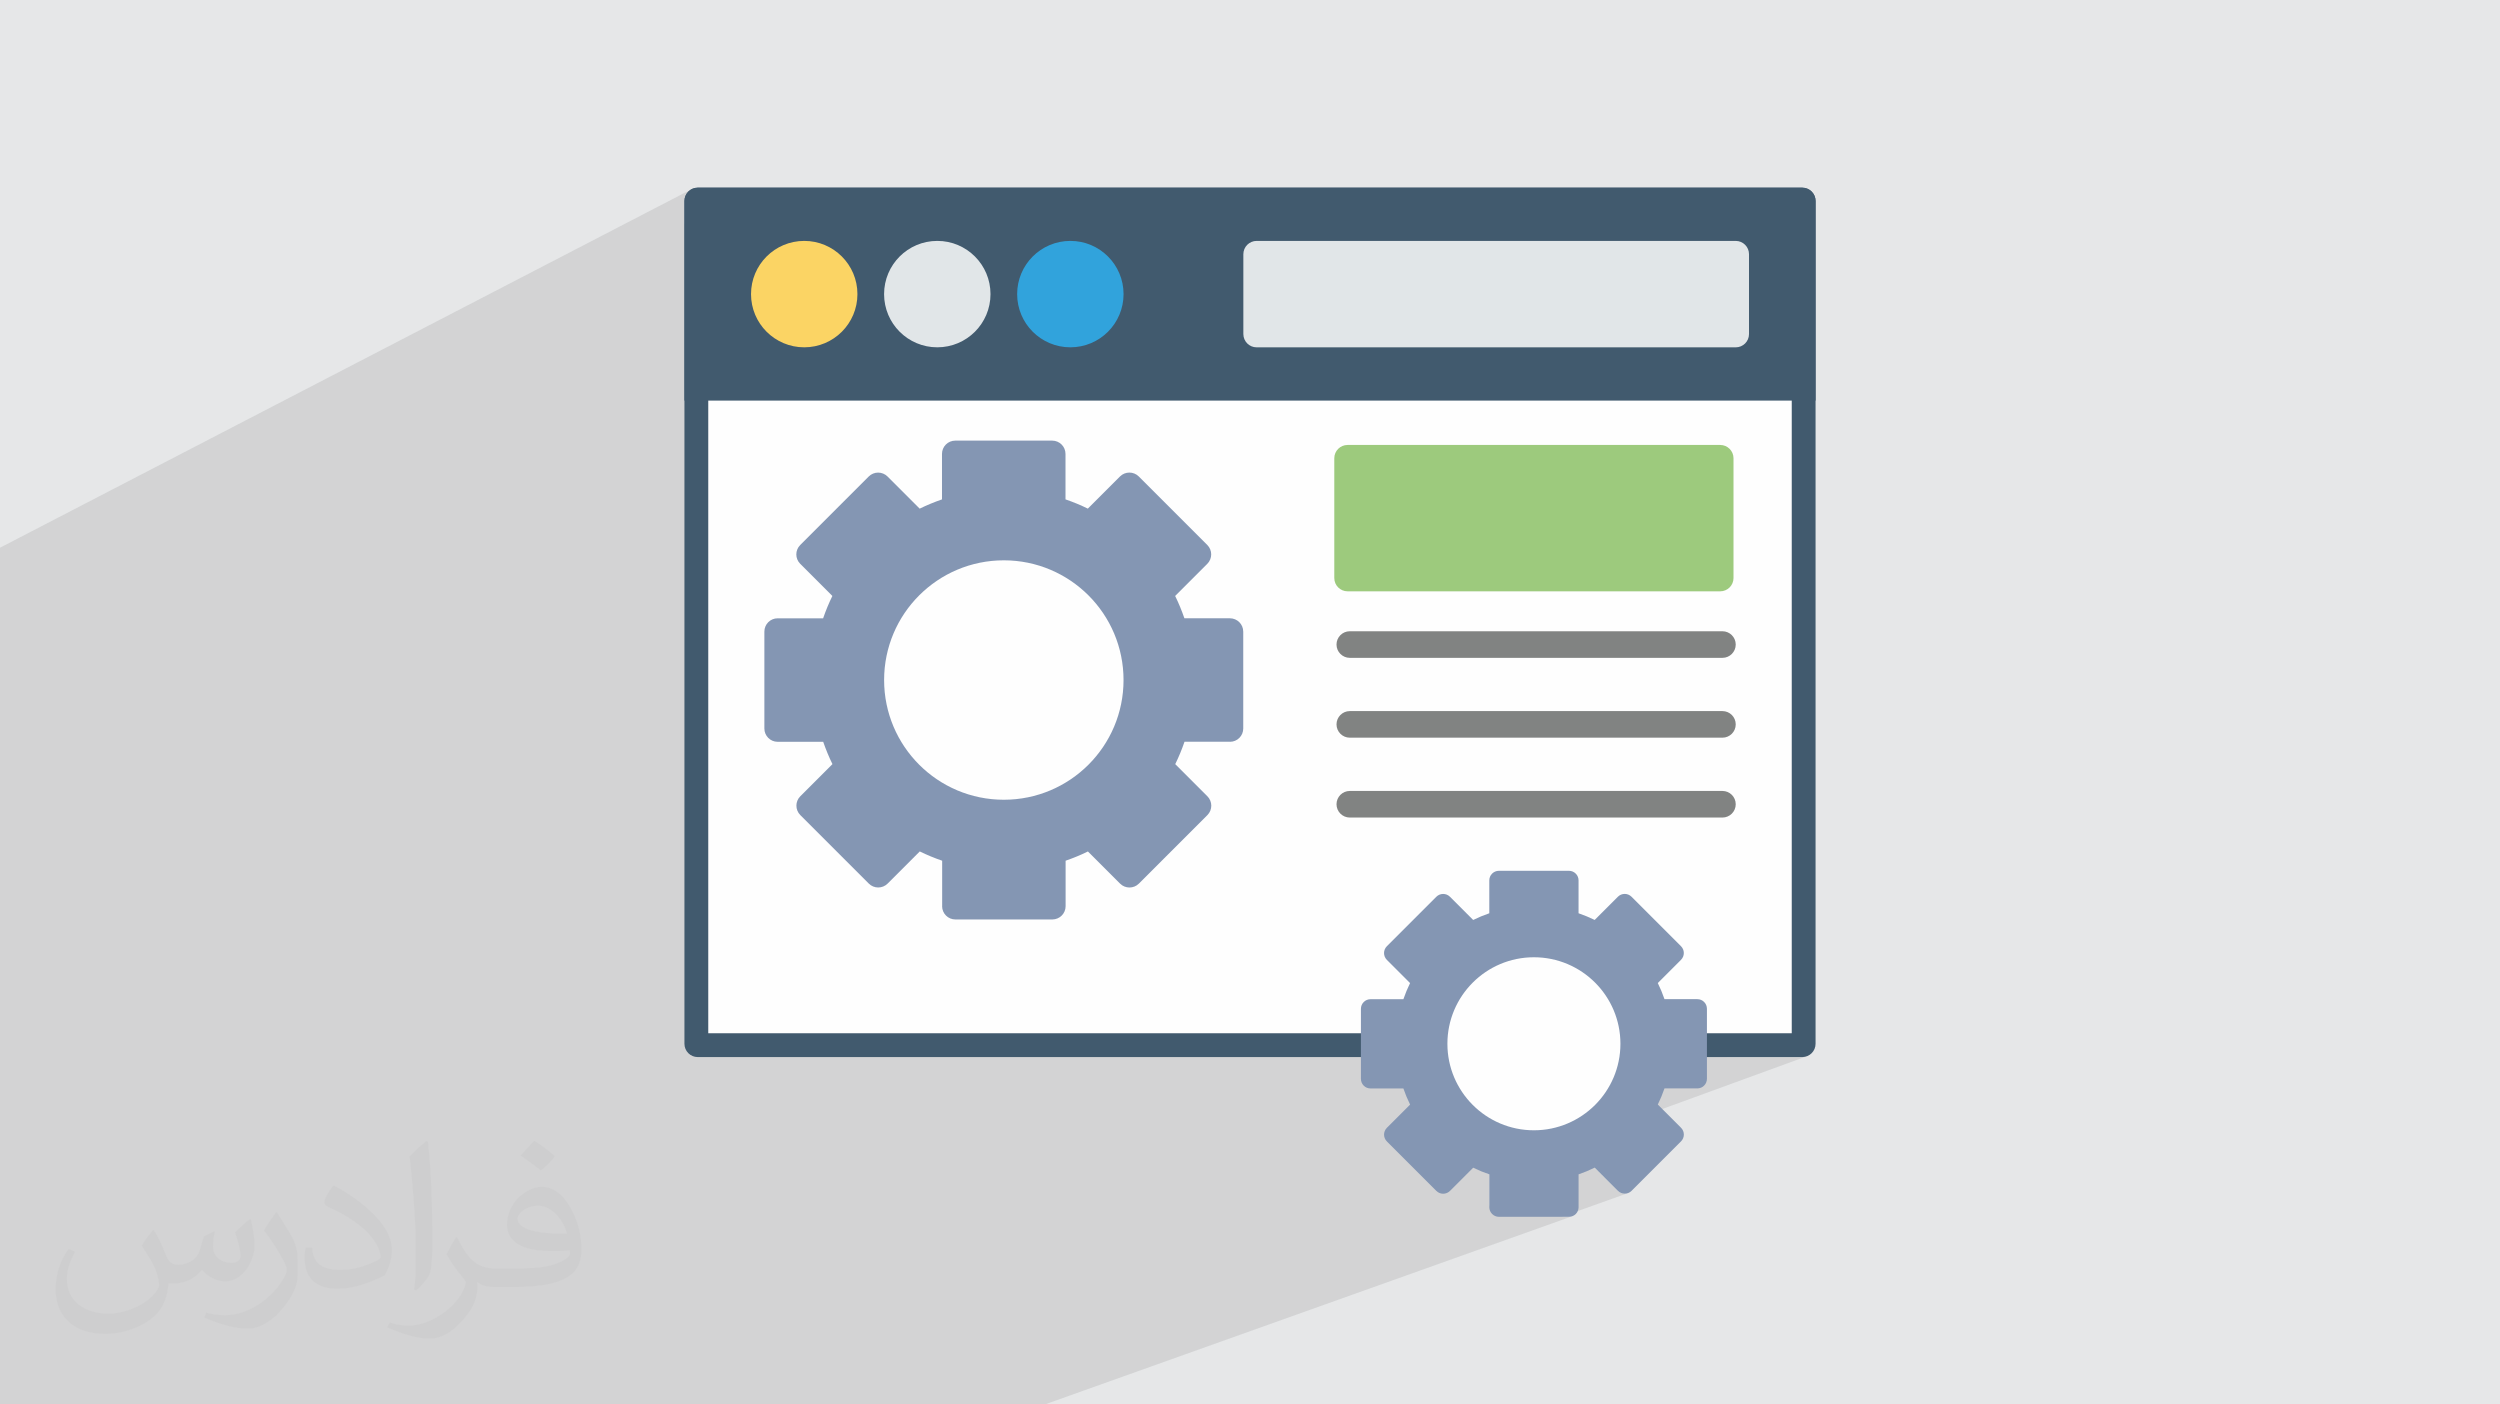 <?xml version="1.0" encoding="UTF-8"?>
<!DOCTYPE svg PUBLIC "-//W3C//DTD SVG 1.1//EN" "http://www.w3.org/Graphics/SVG/1.1/DTD/svg11.dtd">
<!-- Creator: CorelDRAW 2020 (64-Bit) -->
<svg xmlns="http://www.w3.org/2000/svg" xml:space="preserve" width="94.192mm" height="52.917mm" version="1.1" style="shape-rendering:geometricPrecision; text-rendering:geometricPrecision; image-rendering:optimizeQuality; fill-rule:evenodd; clip-rule:evenodd"
viewBox="0 0 9404.92 5283.66"
 xmlns:xlink="http://www.w3.org/1999/xlink"
 xmlns:xodm="http://www.corel.com/coreldraw/odm/2003">
 <defs>
  <style type="text/css">
   <![CDATA[
    .fil4 {fill:#FEFEFE}
    .fil0 {fill:#E6E7E8}
    .fil11 {fill:#FEFEFE;fill-rule:nonzero}
    .fil5 {fill:#FBD464;fill-rule:nonzero}
    .fil6 {fill:#E1E6E8;fill-rule:nonzero}
    .fil9 {fill:#9DCA7D;fill-rule:nonzero}
    .fil8 {fill:#818382;fill-rule:nonzero}
    .fil10 {fill:#8496B3;fill-rule:nonzero}
    .fil7 {fill:#31A3DC;fill-rule:nonzero}
    .fil3 {fill:#415A6E;fill-rule:nonzero}
    .fil2 {fill:#373435;fill-opacity:0.031}
    .fil1 {fill:#2B2A29;fill-opacity:0.102}
   ]]>
  </style>
 </defs>
 <g id="Layer_x0020_1">
  <polygon class="fil0" points="-0,0 9404.92,0 9404.92,5283.66 -0,5283.66 "/>
  <path class="fil1" d="M-0 3864.89l0 -33.04 0 -39.75 0 -4.2 0 -39.28 0 -17.73 0 -0.15 0 -2.94 0 -10.91 0 -15.09 0 -14.53 0 -14.55 0 -139.34 0 -3.93 0 -0.14 0 -1.49 0 -0.53 0 -64 0 -82.17 0 -28.17 0 -12.29 0 -0.15 0 -2.82 0 -89.23 0 -11.14 0 -64.18 0 -4.64 0 -30.14 0 -101.87 0 -10.96 0 -35.34 0 -64.77 0 -46.91 0 -20.04 0 -40.65 0 -10.75 0 -29.88 0 -2.62 0 -68.79 0 -45.59 0 -20.93 0 -87.11 0 -117.17 0 -21.89 0 -246.29 0 -78.56 0 -27.78 2605.37 -1350.5 -8.5 4.61 -7.41 6.12 -6.1 7.41 -4.61 8.5 -2.91 9.39 -1.02 10.07 0 85.62 89.64 -46.13 4076 0 0 711.38 89.64 0 -89.64 38.92 0 2341.18 -243.6 89.64 283.2 0 10.09 -1.02 9.41 -2.93 -1208.46 441.04 0.14 0.05 3.86 1.41 3.88 1.38 3.87 1.35 0 117.89 396.38 -143.2 87.37 87.38 5.66 4.62 6.29 3.3 6.7 1.98 6.91 0.67 6.91 -0.67 6.7 -1.98 -251.09 89.69 27.72 0 7.3 -0.73 6.79 -2.11 -1986.35 708.86 -5.79 0 -26.13 0 -57.37 0 -164.9 0 -128.36 0 -0.1 0 -5.88 0 -0.2 0 -8.51 0 -273.43 0 -30.27 0 -21.62 0 -5.11 0 -2.71 0 -28.85 0 -30.54 0 -5.74 0 -0.25 0 -25.58 0 -86.48 0 -3.54 0 -73.61 0 -6.32 0 -106.65 0 -270.62 0 -0.99 0 -96.15 0 -29.8 0 -133.29 0 -84.86 0 -84.57 0 -112.14 0 -118.97 0 -62.06 0 -419.44 0 -53.16 0 -20.16 0 -42.86 0 -16.09 0 -0.73 0 -55.63 0 -0.34 0 -45.22 0 -0.27 0 -7.22 0 -219.07 0 -0.89 0 -49.51 0 -2.95 0 -1.04 0 -0.23 0 -23.03 0 -7.97 0 -28.66 0 -207.77 0 -37.85 0 -0.24 0 -6.87 0 -7.8 0 -330.3 0 -7.98 0 -245.52 0 0 -125.13 0 -17.68 0 -3.32 0 -39.01 0 -2.88 0 -0.46 0 -3.16 0 -21.99 0 -3.9 0 -3.92 0 -64.89 0 -38.92 0 -24.4 0 -3.42 0 -12.83 0 -0.01 0 -1.19 0 -0.32 0 -12.88 0 -7.97 0 -0.07 0 -52.36 0 -28.25 0 -57 0 -3.73 0 -0.18 0 -7.98 0 -2.6 0 -27.9 0 -2.68 0 -21.61 0 -10.85 0 -17.58 0 -14.35 0 -16.53 0 -44.25 0 -28 0 -87.2 0 -39.71 0 -29.1 0 -20.19 0 -0.52 0 -11.32 0 -52.67 0 -61.12 0 -44.86 0 -5.95 0 -26.5 0 -12.28 0 -69.13 0 -24.46 0 -41.35 0 -45.05 0 -27.47 0 -24.49 0 -59.2 0 -11.99zm6324.01 428.87l0 0z"/>
  <path class="fil2" d="M578.49 4627.69c17.95,27.21 29.6,53.36 40.96,82.43 8.45,16.91 12.93,48.09 52.57,48.09 11.61,0 28.28,-3.42 43.06,-11.61 16.63,-8.73 29.32,-21.94 35.94,-42l15.85 -53.36 38.57 -19.02 2.64 2.64c-5.27,20.09 -6.59,39.36 -6.59,54.43 0,44.63 38.57,61.56 69.22,61.56 17.95,0 34.09,-8.73 34.09,-25.11 0,-21.13 -8.98,-57.06 -20.62,-89.29 17.95,-17.95 35.94,-35.94 56.53,-50.47l3.17 1.6c8.98,38.04 14,75.56 14,100.66 0,24.57 -10.83,51.79 -19.81,69.49 -18.49,34.87 -51.25,62.62 -90.87,62.62 -30.1,0 -63.65,-15.07 -86.66,-43.06l-1.32 0c-21.66,26.96 -55.22,51.25 -108.86,51.25l-16.63 0c-2.64,35.41 -10.29,60.49 -21.94,82.95 -31.95,62.34 -126.81,106.47 -216.1,106.47 -124.17,0 -186.51,-71.59 -186.51,-166.96 0,-58.91 19.27,-113.6 48.88,-152.42l24.29 10.04c-18.49,35.41 -30.91,68.68 -30.91,101.45 0,89.29 72.66,131.83 156.4,131.83 77.68,0 173.83,-49.41 191.28,-106.72 -6.59,-62.62 -30.1,-91.93 -66.04,-148.99 10.83,-19.02 24.83,-38.04 42.28,-58.38l3.17 0 0 0 0 0 -0.02 -0.09zm1432.13 -336.04c26.15,16.39 51.79,35.66 76.87,57.85 -14,19.81 -31.45,37.79 -53.11,53.64 -25.11,-20.34 -50.19,-37.79 -75.84,-56.27 17.42,-19.55 34.62,-38.29 52.04,-55.22l0 0 0 0 0 0 0 0 0 0 0.03 0zm13.47 244.11c-42.28,0 -76.87,27.75 -76.87,48.34 0,44.13 84.53,57.85 185.72,57.31 -12.68,-51.79 -57.06,-105.68 -108.86,-105.68l0.01 0.03zm-94.86 236.19c54.96,0 103.04,-1.6 139.74,-10.83 40.96,-10.29 75.56,-30.91 75.56,-45.17 0,-3.7 0,-8.19 -1.32,-11.89 -22.98,2.11 -49.41,2.11 -72.38,2.11 -74.49,0 -131.55,-16.91 -154.02,-58.66 -5.55,-11.61 -9.51,-24.57 -9.51,-39.36 0,-40.43 17.42,-79.79 48.09,-107 25.61,-22.45 53.89,-36.44 82.67,-36.44 52.04,0 93.51,41.75 122.57,107.54 15.85,35.94 26.68,77.4 26.68,129.72 0,34.87 -9.51,64.19 -31.17,85.85 -40.43,39.11 -114.92,53.89 -229.04,53.89l-51.79 0 0 0 -13.47 0c-28.28,0 -48.62,-5.02 -64.72,-17.42l-2.64 0c0.79,6.59 1.32,12.93 1.32,19.02 0,25.61 -8.45,58.38 -25.61,84.53 -50.72,75.3 -105.68,108.04 -153.24,108.04 -48.09,0 -107,-18.49 -160.11,-42.54l9.51 -18.49c17.17,7.13 40.96,11.89 73.7,11.89 85.85,0 198.66,-82.43 212.66,-163 -3.17,-6.59 -8.98,-15.32 -17.17,-24.57 -25.11,-29.85 -40.96,-54.68 -55.75,-80.83 12.68,-25.11 24.29,-45.17 35.13,-63.4l4.49 -0.53c36.72,74.77 69.99,117.55 144.23,117.55l11.61 0 0 0 53.89 0 0 0 0 0 0 0 0 0 0 0 0.09 0.01zm-371.98 79c6.34,-34.34 6.87,-72.91 6.87,-108.86l0 -53.36c0,-99.6 -12.68,-244.36 -22.98,-338.68 17.95,-19.27 43.06,-42 62.87,-57.31l5.81 1.6c13.47,118.62 16.63,256 16.63,383.06 0,33.3 -1.32,65.79 -4.49,89.55 -1.85,30.1 -19.27,52.83 -56.53,87.7l-8.19 -3.7zm-382.8 -157.19c1.85,46.77 24.83,83.49 105.15,83.49 49.93,0 92.19,-12.93 138.96,-35.13 8.45,-3.7 12.93,-8.73 12.93,-12.93 0,-29.32 -22.45,-68.15 -60.23,-103.55 -36.72,-33.3 -85.34,-62.62 -130.76,-82.18 -15.6,-6.59 -20.62,-13.47 -20.62,-20.09 0,-13.47 17.95,-41.75 32.77,-62.09l5.02 -0.53c52.04,27.21 110.17,67.64 153.24,112.53 39.11,41.47 63.4,83.49 63.4,129.19 0,33.81 -10.29,65.51 -26.96,95.11 -57.06,28.79 -117.83,50.72 -178.06,50.72 -73.17,0 -123.1,-34.34 -123.1,-114.92 0,-8.73 0,-22.19 3.17,-39.64l25.11 0 0 0 0 0 0 0 0 0 0 0 -0.02 0zm-132.37 -132.9l45.45 73.45c16.63,27.21 32.23,56.81 32.23,103.55l0 59.7c0,48.34 -30.91,100.13 -80.83,151.38 -39.11,34.62 -73.7,49.41 -105.68,49.41 -47.55,0 -101.98,-14.79 -164.85,-41.75l7.13 -18.49c19.81,5.27 42.79,9.77 71.06,9.77 90.36,-0.53 182.8,-66.57 225.08,-147.15 5.02,-9.26 6.87,-17.95 6.87,-24.04 0,-9.26 -5.02,-19.55 -8.98,-28.79 -22.98,-43.31 -48.62,-82.95 -76.87,-119.68 14.79,-23.25 29.6,-45.7 45.7,-67.9l3.7 0.53 0 0 0 0 0 0 0 0 0 0 -0.02 0.01z"/>
  <g id="_2360446318336">
   <path class="fil3" d="M6371.18 3976.68l408.88 0c27.68,0 50.04,-22.46 50.04,-50.03l0 -3170.58c0,-27.69 -22.47,-50.04 -50.04,-50.04l-4155.21 0c-27.67,0 -50.03,22.46 -50.03,50.04l0 3170.58c0,27.67 22.47,50.03 50.03,50.03l3746.33 0 0 0z"/>
   <polygon class="fil4" points="2664.47,3887.04 6740.47,3887.04 6740.47,795.56 2664.47,795.56 "/>
   <path class="fil3" d="M6830.11 1506.94l0 -750.87c0,-27.69 -22.47,-50.04 -50.04,-50.04l-4155.21 0c-27.67,0 -50.03,22.46 -50.03,50.04l0 750.87 4255.29 0z"/>
   <path class="fil5" d="M3167.02 964.88c36.26,36.26 58.61,86.29 58.61,141.56 0,55.26 -22.47,105.39 -58.61,141.55 -36.25,36.25 -86.28,58.61 -141.55,58.61 -55.26,0 -105.39,-22.47 -141.55,-58.61 -36.26,-36.25 -58.61,-86.29 -58.61,-141.55 0,-55.27 22.47,-105.4 58.61,-141.56 36.25,-36.25 86.29,-58.6 141.55,-58.6 55.16,-0.1 105.3,22.36 141.55,58.6z"/>
   <path class="fil6" d="M3667.61 964.88c36.25,36.26 58.6,86.29 58.6,141.56 0,55.26 -22.46,105.39 -58.6,141.55 -36.26,36.25 -86.29,58.61 -141.56,58.61 -55.26,0 -105.39,-22.47 -141.55,-58.61 -36.25,-36.25 -58.6,-86.29 -58.6,-141.55 0,-55.27 22.46,-105.4 58.6,-141.56 36.26,-36.25 86.29,-58.6 141.55,-58.6 55.27,-0.1 105.3,22.36 141.56,58.6z"/>
   <path class="fil7" d="M4168.19 964.88c36.26,36.26 58.61,86.29 58.61,141.56 0,55.26 -22.46,105.39 -58.61,141.55 -36.25,36.25 -86.29,58.61 -141.55,58.61 -55.26,0 -105.4,-22.47 -141.55,-58.61 -36.25,-36.25 -58.61,-86.29 -58.61,-141.55 0,-55.27 22.46,-105.4 58.61,-141.56 36.25,-36.25 86.29,-58.6 141.55,-58.6 55.26,-0.1 105.3,22.36 141.55,58.6z"/>
   <path class="fil8" d="M5077.95 2374.74c-27.68,0 -50.03,22.46 -50.03,50.03 0,27.58 22.46,50.04 50.03,50.04l1401.78 0c27.69,0 50.04,-22.47 50.04,-50.04 0,-27.58 -22.46,-50.03 -50.04,-50.03l-1401.78 0z"/>
   <path class="fil8" d="M5077.95 2675.07c-27.68,0 -50.03,22.47 -50.03,50.04 0,27.68 22.46,50.03 50.03,50.03l1401.78 0c27.69,0 50.04,-22.46 50.04,-50.03 0,-27.68 -22.46,-50.04 -50.04,-50.04l-1401.78 0z"/>
   <path class="fil8" d="M5077.95 2975.51c-27.68,0 -50.03,22.46 -50.03,50.04 0,27.68 22.46,50.03 50.03,50.03l1401.78 0c27.69,0 50.04,-22.46 50.04,-50.03 0,-27.69 -22.46,-50.04 -50.04,-50.04l-1401.78 0z"/>
   <path class="fil9" d="M6471.36 2224.53l-1401.78 0c-27.68,0 -50.04,-22.47 -50.04,-50.04l0 -450.55c0,-27.68 22.47,-50.03 50.04,-50.03l1401.78 0c27.68,0 50.03,22.46 50.03,50.03l0 450.55c0,27.68 -22.46,50.04 -50.03,50.04z"/>
   <path class="fil10" d="M4677.05 2376.02l0 364.56c0,27.68 -22.36,50.03 -50.03,50.03l0 -0.2 -170.9 0c-4.93,14.39 -10.34,28.57 -16.16,42.76 -5.81,14.09 -12.11,27.88 -18.71,41.47l120.56 120.57 0.4 0.39c19.5,19.51 19.5,51.22 0,70.73l0 0 -257.39 257.38 -0.39 0.39c-19.5,19.51 -51.22,19.51 -70.72,0l0 0 -120.96 -120.96c-13.6,6.7 -27.39,12.91 -41.48,18.72 -13.99,5.81 -28.17,11.13 -42.46,16.06l0 171c0,27.68 -22.36,50.03 -50.03,50.03l-364.56 0c-27.68,0 -50.03,-22.36 -50.03,-50.03l0.2 0 0 -171c-14.39,-4.92 -28.57,-10.34 -42.76,-16.16 -14.09,-5.81 -27.88,-12.12 -41.47,-18.72l-120.57 120.57 -0.39 0.4c-19.51,19.5 -51.22,19.5 -70.72,0l0 0 -257.39 -257.39 -0.4 -0.39c-19.5,-19.51 -19.5,-51.22 0,-70.72l0 0 120.97 -120.97c-6.7,-13.59 -12.91,-27.38 -18.72,-41.47 -5.81,-13.99 -11.12,-28.17 -16.06,-42.46l-171.29 0c-27.68,0 -50.04,-22.36 -50.04,-50.03l0 -364.56c0,-27.68 22.37,-50.03 50.04,-50.03l171 0c4.92,-14.29 10.24,-28.48 16.06,-42.56 5.81,-14.09 12.11,-27.88 18.71,-41.47l-120.57 -120.57 -0.39 -0.4c-19.51,-19.5 -19.51,-51.22 0,-70.72l0 0 257.48 -257.48 0.3 -0.3c19.5,-19.5 51.22,-19.5 70.72,0l0 0 120.96 120.96c13.6,-6.69 27.39,-12.9 41.47,-18.71 13.99,-5.81 28.18,-11.13 42.46,-16.06l0 -171.1c0,-27.68 22.37,-50.03 50.04,-50.03l364.56 0c27.68,0 50.03,22.36 50.03,50.03l0 171c14.28,4.93 28.47,10.24 42.56,16.06 14.09,5.81 27.87,12.12 41.47,18.72l120.67 -120.67 0.29 -0.3c19.51,-19.5 51.22,-19.5 70.72,0l0 0 257.39 257.39 0.39 0.39c19.51,19.51 19.51,51.22 0,70.82l0 0 -120.96 120.97c6.7,13.59 12.9,27.38 18.71,41.47 5.81,13.99 11.13,28.17 16.06,42.46l171 0c27.98,0.1 50.33,22.46 50.33,50.13z"/>
   <path class="fil11" d="M4094.81 2239.8c81.46,81.46 131.89,194.15 131.89,318.46 0,124.4 -50.43,236.99 -131.89,318.45 -81.47,81.47 -194.15,131.9 -318.46,131.9 -124.31,0 -236.99,-50.43 -318.46,-131.9 -81.46,-81.46 -131.89,-194.15 -131.89,-318.45 0,-124.41 50.43,-237 131.89,-318.46 81.47,-81.47 194.15,-131.9 318.46,-131.9 124.31,0 236.89,50.43 318.46,131.9z"/>
   <path class="fil10" d="M6421.42 3794.94l0 263.49c0,19.99 -16.16,36.16 -36.15,36.16l0 -0.1 -123.52 0c-3.54,10.33 -7.49,20.68 -11.62,30.82 -4.23,10.15 -8.77,20.2 -13.5,29.94l87.08 87.08 0.3 0.29c14.09,14.09 14.09,37.04 0,51.13l0 0 -185.98 185.97 -0.29 0.3c-14.09,14.08 -37.03,14.08 -51.12,0l0 0 -87.37 -87.38c-9.86,4.83 -19.8,9.36 -29.94,13.6 -10.15,4.23 -20.4,8.08 -30.73,11.62l0 123.62c0,19.99 -16.16,36.15 -36.16,36.15l-263.49 0c-20,0 -36.16,-16.16 -36.16,-36.15l0.1 0 0 -123.53c-10.34,-3.53 -20.68,-7.48 -30.83,-11.61 -10.13,-4.24 -20.19,-8.78 -29.93,-13.5l-87.08 87.08 -0.3 0.29c-14.08,14.09 -37.03,14.09 -51.13,0l0 0 -185.96 -185.97 -0.3 -0.29c-14.08,-14.1 -14.08,-37.04 0,-51.12l0 0 87.38 -87.38c-4.83,-9.86 -9.36,-19.8 -13.6,-29.94 -4.23,-10.14 -8.08,-20.39 -11.62,-30.73l-123.61 0c-20,0 -36.16,-16.16 -36.16,-36.15l0 -263.49c0,-20 16.16,-36.16 36.16,-36.16l123.61 0c3.54,-10.34 7.39,-20.59 11.62,-30.73 4.24,-10.14 8.77,-20.19 13.5,-29.94l-87.08 -87.08 -0.29 -0.29c-14.09,-14.09 -14.09,-37.03 0,-51.12l0 0 186.07 -186.08 0.19 -0.19c14.09,-14.09 37.03,-14.09 51.12,0l0 0 87.38 87.37c9.85,-4.82 19.79,-9.36 29.94,-13.59 10.14,-4.23 20.39,-8.08 30.73,-11.62l0 -123.62c0,-20 16.15,-36.15 36.15,-36.15l263.49 0c20,0 36.16,16.15 36.16,36.15l0 123.62c10.34,3.54 20.59,7.39 30.73,11.62 10.14,4.23 20.19,8.77 29.94,13.49l87.17 -87.17 0.2 -0.2c14.09,-14.09 37.03,-14.09 51.12,0l0 0 185.97 185.97 0.3 0.3c14.09,14.09 14.09,37.03 0,51.12l0 0 -87.38 87.37c4.83,9.86 9.37,19.8 13.6,29.95 4.23,10.13 8.08,20.38 11.62,30.72l123.62 0c19.8,-0.1 36.05,16.06 36.05,36.06z"/>
   <path class="fil11" d="M6000.63 3696.54c58.9,58.9 95.35,140.26 95.35,230.1 0,89.82 -36.44,171.19 -95.35,230.09 -58.91,58.91 -140.27,95.36 -230.1,95.36 -89.83,0 -171.2,-36.44 -230.1,-95.36 -58.9,-58.9 -95.36,-140.27 -95.36,-230.09 0,-89.84 36.45,-171.2 95.36,-230.1 58.9,-58.91 140.27,-95.36 230.1,-95.36 89.83,0 171.19,36.44 230.1,95.36z"/>
   <path class="fil6" d="M6529.77 1306.68l-1802.29 0c-27.68,0 -50.03,-22.46 -50.03,-50.03l0 -300.34c0,-27.68 22.46,-50.03 50.03,-50.03l1802.19 0c27.68,0 50.04,22.46 50.04,50.03l0 300.34c0.09,27.68 -22.37,50.03 -49.94,50.03z"/>
  </g>
 </g>
</svg>
